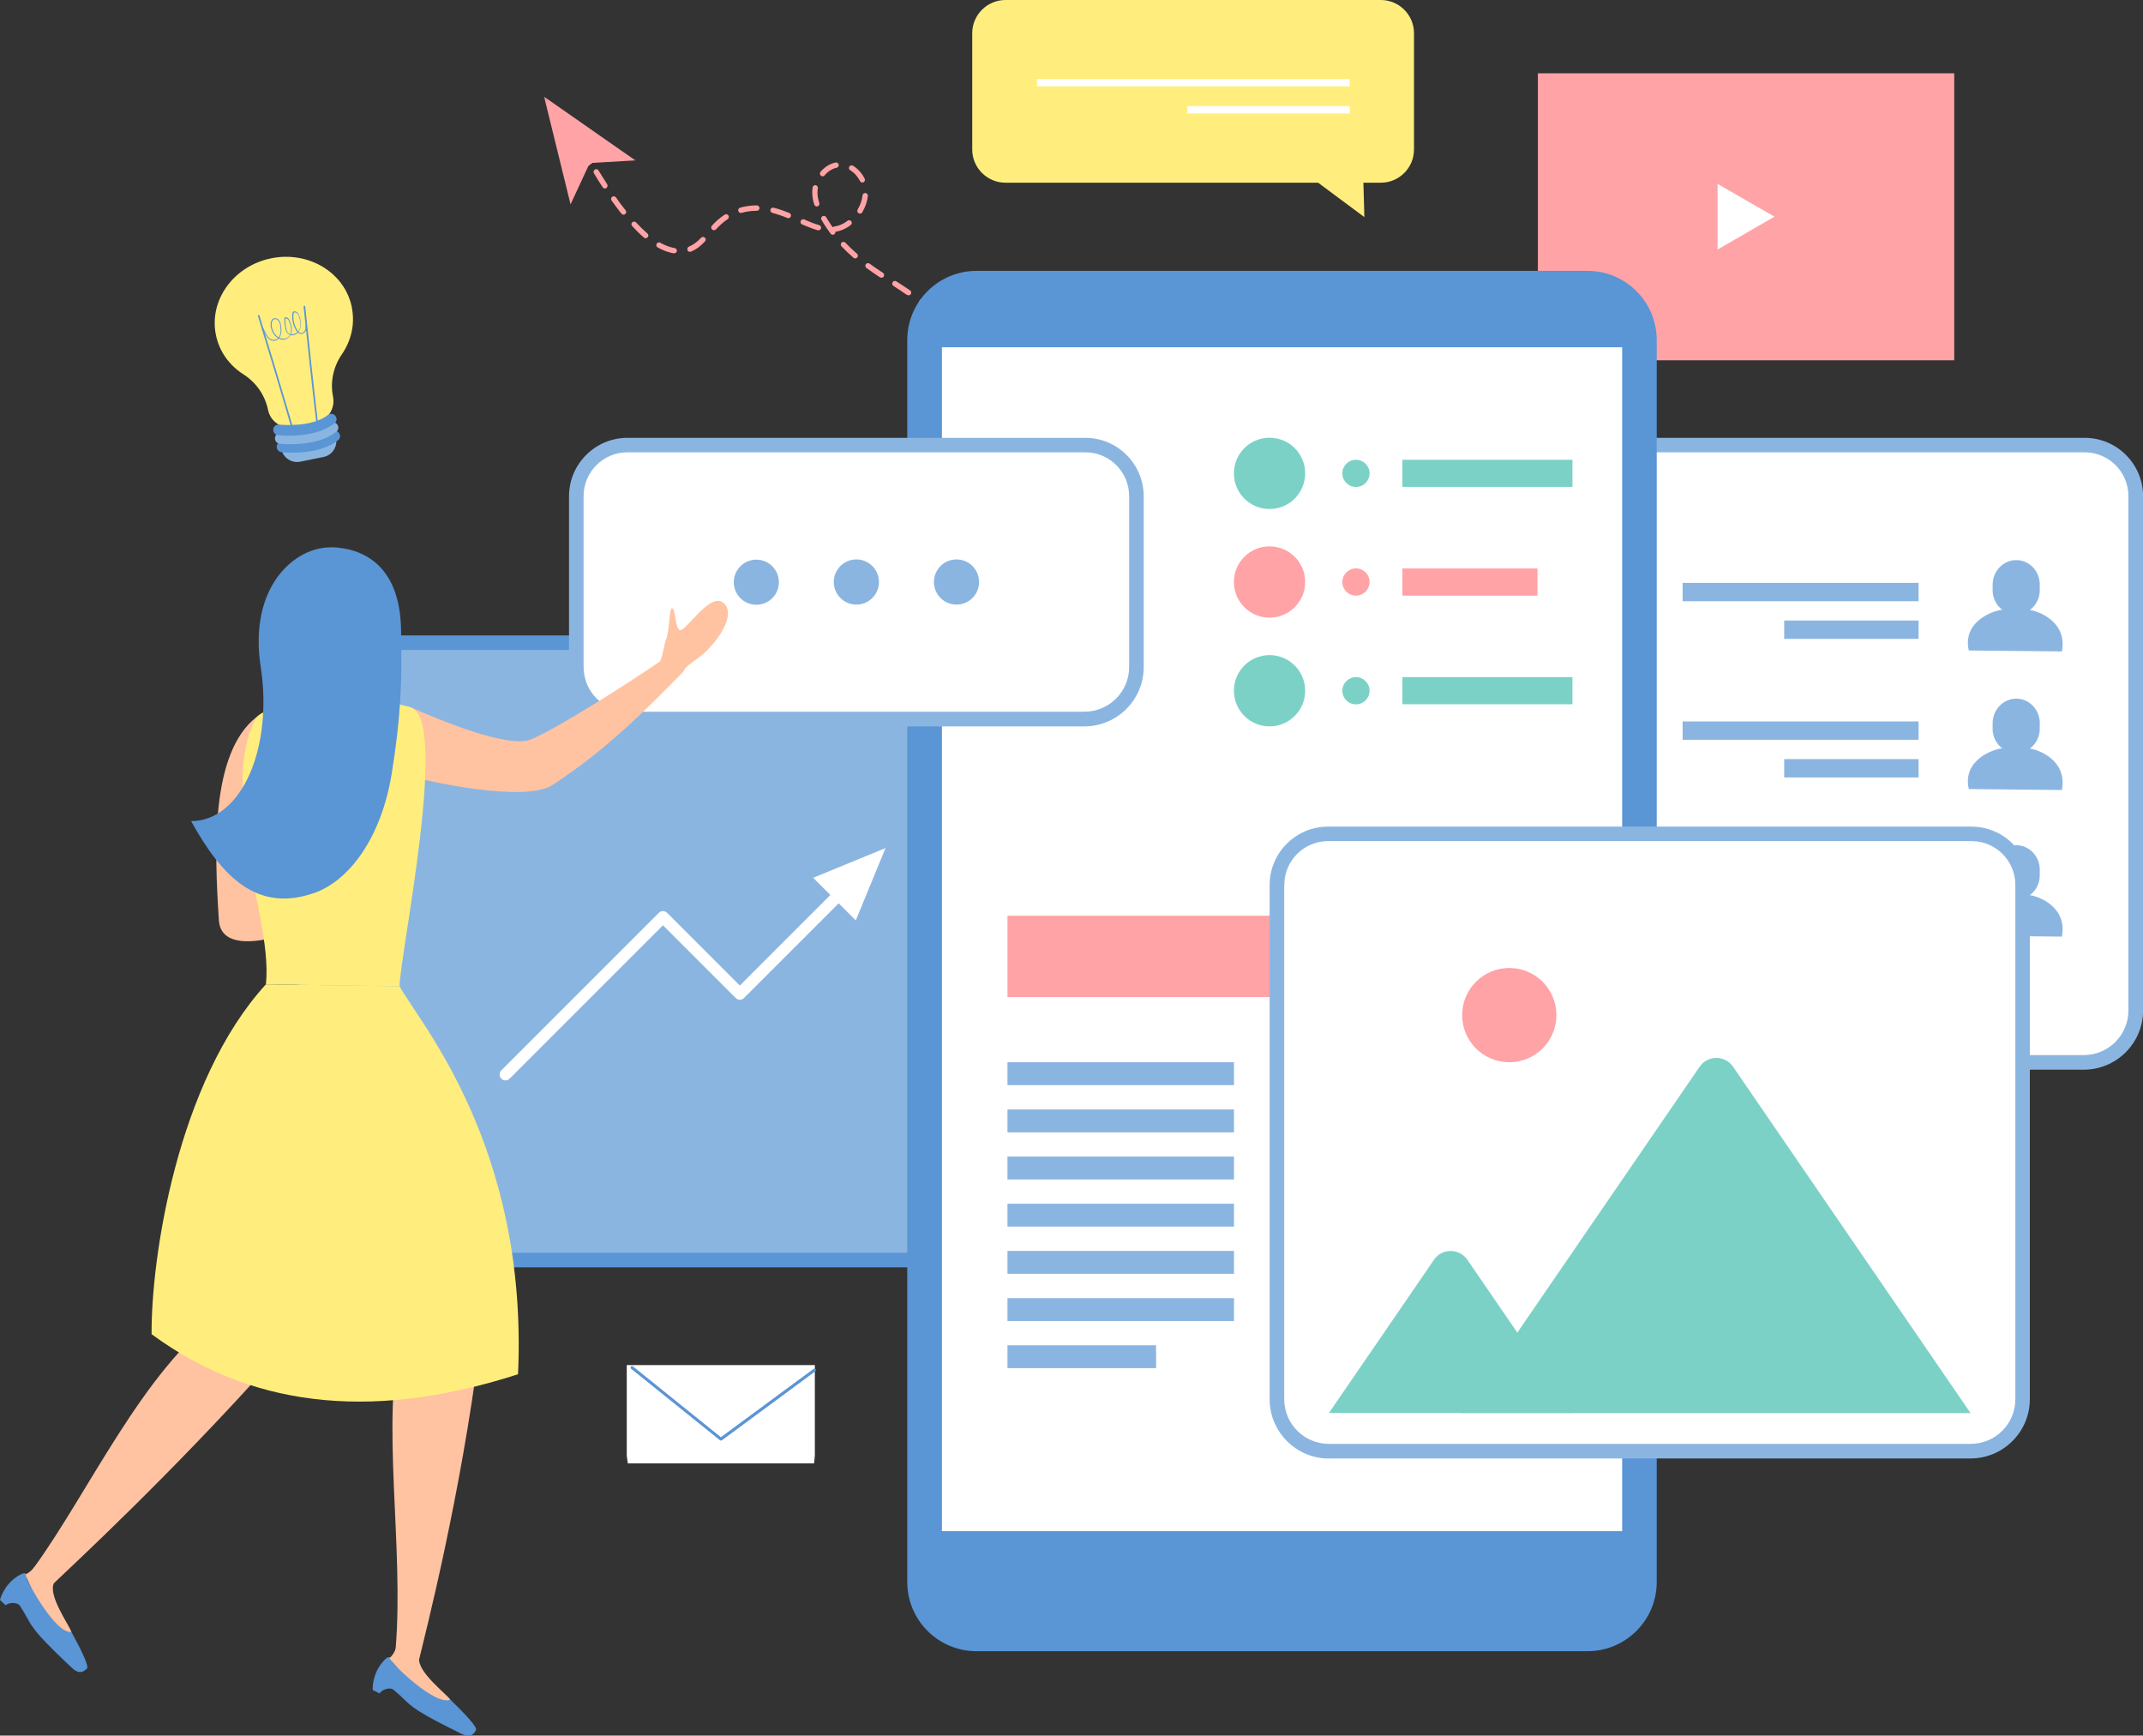 <?xml version="1.0" encoding="UTF-8"?>
<svg id="_レイヤー_1" data-name="レイヤー 1" xmlns="http://www.w3.org/2000/svg" viewBox="0 0 221.94 179.73">
  <rect x="0" y="0" width="221.94" height="179.73" fill="#333333" stroke="none"/>
  <defs>
    <style>
      .cls-1 {
        fill: #8bb5e1;
      }

      .cls-2 {
        fill: #ffee7d;
      }

      .cls-3 {
        fill: #fff;
      }

      .cls-4 {
        fill: #ffc3a1;
      }

      .cls-5 {
        fill: #ffa3a6;
      }

      .cls-6 {
        fill: #7cd1c6;
      }

      .cls-7 {
        fill: #5a95d5;
      }
    </style>
  </defs>
  <path class="cls-5" d="M202.39,7.59h-43.12v29.72h43.12V7.59Z"/>
  <path class="cls-3" d="M183.77,22.44l-5.89-3.4v6.8l5.89-3.4-5.89-3.4v6.8l5.89-3.4Z"/>
  <path class="cls-5" d="M99.37,34.47c-.44-.34-.89-.69-1.34-1.02-.12-.09-.15-.26-.06-.39.09-.12.26-.15.39-.06.44.33.9.68,1.34,1.02.12.1.14.27.05.39-.05.07-.13.11-.22.11-.06,0-.12-.02-.17-.06ZM96.69,32.46c-.46-.33-.91-.66-1.37-.97-.13-.09-.15-.26-.07-.39.09-.13.26-.15.39-.07.46.32.92.65,1.38.98.12.09.15.26.06.39-.05.08-.14.12-.22.12-.06,0-.12-.02-.16-.05ZM93.93,30.54c-.24-.16-.48-.31-.71-.48-.23-.15-.46-.3-.69-.45-.13-.08-.17-.26-.08-.39.08-.13.26-.17.39-.08.23.15.46.3.69.45.24.15.48.31.72.48.13.08.16.26.08.39-.05.08-.14.12-.23.12-.05,0-.11-.01-.15-.05h0ZM91.12,28.71c-.54-.36-.98-.67-1.39-.96-.12-.09-.15-.26-.06-.39.09-.12.26-.15.39-.06.4.3.84.6,1.38.95.13.08.16.26.08.39-.05.08-.14.12-.23.12-.05,0-.1-.01-.15-.04h0ZM88.39,26.69c-.45-.39-.85-.77-1.24-1.18-.1-.11-.1-.29.01-.39.11-.1.29-.1.39.01.37.39.76.76,1.2,1.14.12.1.13.28.03.39-.06.06-.13.1-.21.1-.06,0-.13-.02-.18-.06h0ZM69.77,26.23c-.53-.08-1.09-.29-1.66-.61-.14-.08-.18-.24-.1-.38.08-.14.24-.18.38-.1.51.29,1.01.47,1.48.55.15.03.26.17.23.31-.02.14-.14.23-.28.23h-.04ZM71.21,25.89c-.06-.14.01-.3.15-.36.42-.17.81-.45,1.25-.91.1-.11.28-.12.39,0,.11.1.12.28,0,.39-.33.35-.8.79-1.45,1.05-.03.01-.07.02-.1.02-.11,0-.21-.06-.26-.17h0ZM66.7,24.61c-.4-.34-.82-.75-1.23-1.2-.1-.11-.1-.29.01-.39s.29-.1.39.01c.4.43.8.82,1.18,1.15.12.1.13.28.03.39-.06.06-.13.1-.21.1-.06,0-.13-.02-.18-.06ZM86.03,24.2c-.25-.33-.49-.67-.71-1.03-.08-.13-.17-.27-.24-.4-.08-.13-.03-.3.1-.38.13-.08.3-.03.38.1.07.12.15.25.23.38.14.22.29.44.44.66.04-.04.1-.06.15-.07.36-.05.69-.16,1.02-.35.13-.07.25-.15.37-.25.12-.09.3-.07.39.05.09.12.07.3-.05.39-.14.11-.29.21-.43.29-.37.21-.75.35-1.16.41,0,.09-.03.19-.11.25-.05.04-.11.06-.17.06-.08,0-.17-.04-.22-.11ZM84.68,23.84c-.55-.15-1.09-.39-1.61-.6-.14-.06-.21-.22-.14-.37.06-.14.22-.21.37-.14.49.22,1.02.44,1.54.58.15.05.23.19.19.34-.03.12-.15.2-.26.2-.03,0-.05,0-.08-.01h0ZM73.74,23.76c-.11-.1-.12-.28-.01-.39.28-.31.73-.76,1.32-1.14.13-.08.3-.05.39.08.08.13.04.3-.08.39-.42.27-.79.6-1.21,1.05-.05.06-.13.09-.21.09-.06,0-.13-.03-.19-.07h0ZM81.54,22.57c-.59-.24-1.09-.4-1.55-.53-.15-.04-.24-.19-.2-.33.04-.15.19-.24.33-.2.5.12,1.02.3,1.63.55.14.06.21.22.15.36-.04.11-.15.17-.26.17-.03,0-.07,0-.1-.02h0ZM64.36,22.13c-.33-.42-.67-.87-1.02-1.36-.09-.12-.06-.3.06-.39.12-.09.3-.06.39.06.33.48.67.93,1,1.34.1.12.08.3-.04.39-.05.04-.11.06-.17.06-.08,0-.16-.04-.22-.1h0ZM88.92,22.08c-.13-.08-.17-.25-.1-.38.28-.48.46-.98.51-1.47.02-.15.15-.26.31-.24.15.02.26.15.24.31-.06.57-.27,1.15-.58,1.69-.05.09-.14.13-.24.13-.04,0-.1-.01-.14-.04h0ZM76.46,21.85c-.04-.15.04-.3.19-.34.03,0,.06-.01.08-.03.53-.14,1.07-.21,1.61-.21h.04c.15,0,.28.13.28.28s-.12.28-.28.28h-.04c-.49,0-.99.06-1.46.19-.03,0-.05.01-.08.02-.03,0-.05.01-.08.01-.12,0-.23-.08-.26-.21ZM84.34,21.2c-.15-.44-.22-.85-.22-1.25,0-.19.02-.37.04-.55.03-.15.17-.25.32-.22.15.03.25.17.22.32-.03.14-.04.3-.04.44,0,.33.06.69.19,1.08.04.15-.03.3-.18.35-.03,0-.06.01-.08.01-.12,0-.22-.08-.26-.19h0ZM62.4,19.37c-.3-.46-.6-.94-.89-1.43-.08-.13-.04-.3.1-.38.13-.08.3-.04.38.1.3.49.6.97.89,1.42.08.13.04.3-.08.39-.04.03-.1.05-.15.05-.09,0-.18-.05-.23-.13h0ZM89.07,18.75c-.24-.47-.6-.87-1.02-1.12-.13-.08-.17-.25-.09-.38.08-.13.25-.17.38-.09.5.31.93.78,1.21,1.34.07.13.01.3-.12.37-.04.02-.08.03-.12.03-.1,0-.2-.06-.24-.15ZM85.01,18.18c-.12-.1-.13-.28-.03-.39.44-.51.98-.84,1.55-.96.15-.03.3.06.33.21.03.15-.06.3-.21.33-.57.12-1,.49-1.25.79-.06.06-.13.1-.21.1-.06,0-.13-.02-.18-.07Z"/>
  <path class="cls-5" d="M60.88,16.59s.1-.01.13-.04c.13-.08.18-.24.1-.38-.13-.23-.27-.48-.4-.72-.08-.13-.24-.18-.38-.11-.13.08-.18.24-.11.38.13.24.28.49.4.73.05.09.15.14.24.14h0Z"/>
  <path class="cls-5" d="M56.47,10.2l4,7.32,1.39-1.02-5.38-6.31Z"/>
  <path class="cls-5" d="M56.34,10.01l5.02,6.86,4.44-.26-9.46-6.6Z"/>
  <path class="cls-5" d="M56.35,10.02l4.6,7.14-1.86,4-2.74-11.15Z"/>
  <path class="cls-2" d="M36.44,31.82c-.73-3.59-4.47-5.86-8.36-5.07-3.89.79-6.45,4.34-5.72,7.93.35,1.74,1.41,3.17,2.86,4.09,1.31.84,2.23,2.16,2.54,3.68.25,1.23,1.45,2.02,2.68,1.77l2.28-.46c1.23-.25,2.02-1.45,1.77-2.68-.31-1.52.03-3.1.91-4.38.97-1.41,1.39-3.14,1.03-4.88h0Z"/>
  <path class="cls-7" d="M32.98,44.56s-.09-.02-.1-.06c-.19-.72-1.39-12.26-1.44-12.75,0-.04.03-.09.08-.09.05,0,.09.03.09.08.01.12,1.25,12.02,1.43,12.73.01.05-.01.09-.06.1h0Z"/>
  <path class="cls-7" d="M30.45,45.07s-.09-.03-.1-.07c-.11-.72-3.61-12.16-3.64-12.28-.01-.05.01-.09.06-.1.05-.01.09.01.1.06.14.47,3.54,11.57,3.65,12.3,0,.05-.03.08-.06.1h0Z"/>
  <path class="cls-7" d="M29.53,35.15c-.21.05-.45.01-.67-.09-.12.12-.26.21-.44.23-.24.03-.5-.09-.69-.31-.17-.19-.51-.88-.62-1.12,0-.02,0-.04.02-.06.02,0,.05,0,.06.02.11.25.45.93.6,1.1.18.2.41.3.62.28.15-.02.27-.09.37-.19-.36-.22-.55-.58-.65-.85-.12-.34-.14-.64-.05-.89.05-.12.1-.2.19-.26.2-.13.49-.03.63.15.14.18.18.41.21.64.03.28.06.6-.04.89-.03.1-.08.2-.15.29.3.13.63.13.87-.04.1-.07.19-.17.24-.28-.12-.05-.22-.12-.3-.21-.08-.11-.13-.24-.16-.37-.1-.38-.13-.77-.11-1.16,0-.01,0-.03.02-.03.12-.07.27-.02.35.06.09.08.14.19.18.3.1.25.22.58.21.92,0,.16-.04.31-.1.44.15.03.33.01.47-.07.08-.04.15-.1.21-.17-.08-.08-.14-.16-.17-.22-.33-.54-.44-1.21-.32-1.83,0-.01,0-.02.02-.03.17-.1.37-.03.49.1.12.13.18.3.22.45.08.26.15.62.1.97-.03.21-.12.4-.23.56.09.08.2.13.32.12.1-.01.19-.07.23-.12.17-.16.24-.43.16-.66,0-.02,0-.05.03-.05.02,0,.05,0,.05.03.1.26.02.57-.18.75-.08.08-.18.12-.28.14-.15.02-.28-.05-.39-.14-.07.08-.15.14-.24.19-.17.09-.37.12-.55.07-.07.14-.17.24-.28.32-.09.06-.2.1-.31.13l.03.02ZM28.43,33.05s-.07.02-.1.04c-.06.04-.12.12-.15.21-.08.22-.07.51.05.83.09.26.28.6.61.81,0,0,.01,0,.01,0,.07-.08.12-.18.15-.28.09-.28.06-.58.03-.85-.03-.21-.06-.43-.19-.59-.1-.12-.27-.21-.42-.17h.01ZM29.56,32.97c-.03.37.01.75.1,1.11.03.12.07.24.14.34.06.08.16.15.26.19.06-.13.09-.27.09-.42,0-.32-.1-.64-.21-.89-.04-.1-.08-.2-.16-.26-.06-.05-.16-.09-.24-.06h0ZM30.43,32.36c-.12.6,0,1.23.31,1.75.03.05.08.13.15.21.11-.14.18-.32.21-.51.05-.33-.03-.67-.1-.93-.04-.14-.09-.3-.21-.42-.09-.09-.25-.15-.38-.09h.01Z"/>
  <path class="cls-1" d="M29.14,46.52l5.66-1.15c.18.89-.4,1.77-1.29,1.95l-2.42.49c-.89.18-1.77-.4-1.95-1.29Z"/>
  <path class="cls-7" d="M32.49,46.67c-1.66.34-3.24.17-3.35.15-.3-.03-.52-.31-.48-.61.03-.3.31-.52.61-.48.05,0,3.33.36,5.06-1,.24-.19.58-.15.77.1.19.24.15.58-.1.77-.73.57-1.63.89-2.51,1.07Z"/>
  <path class="cls-1" d="M32.31,45.79c-1.66.34-3.24.17-3.35.15-.3-.03-.52-.31-.48-.61.03-.3.31-.52.61-.48.05,0,3.33.36,5.06-1,.24-.19.58-.15.77.1.19.24.15.58-.1.77-.73.57-1.63.89-2.51,1.07Z"/>
  <path class="cls-7" d="M32.13,44.91c-1.66.34-3.24.17-3.35.15-.3-.03-.52-.31-.48-.61.03-.3.31-.52.61-.48.05,0,3.33.36,5.06-1,.24-.19.58-.15.77.1.19.24.15.58-.1.77-.73.57-1.63.89-2.51,1.07Z"/>
  <path class="cls-3" d="M64.91,141.35v9.39l.11.8h19.29l.08-.8v-9.38h-19.48Z"/>
  <path class="cls-7" d="M74.67,149.18s-.07-.01-.1-.03l-9.21-7.41s-.06-.08-.06-.12c0-.08.07-.16.15-.16.04,0,.09.02.12.05l9.09,7.32,9.59-7.07c.07-.05.17-.04.22.03.05.07.04.17-.03.22l-9.68,7.14s-.06.03-.09.03h0Z"/>
  <path class="cls-7" d="M37.07,131.24c-3.39,0-6.14-2.76-6.14-6.14v-53.25c0-3.34,2.72-6.05,6.05-6.05h66.63c3.34,0,6.05,2.72,6.05,6.05v53.25c0,3.39-2.76,6.14-6.14,6.14H37.07Z"/>
  <path class="cls-1" d="M32.44,71.85v53.25c0,2.56,2.08,4.63,4.63,4.63h66.46c2.56,0,4.63-2.08,4.63-4.63v-53.25c0-2.51-2.03-4.54-4.54-4.54H36.98c-2.51,0-4.54,2.03-4.54,4.54h0Z"/>
  <path class="cls-3" d="M88.63,95.31l3.08-7.49-7.49,3.08,4.41,4.41Z"/>
  <path class="cls-3" d="M52.35,111.88c-.15,0-.31-.06-.43-.18-.24-.24-.24-.62,0-.86l16.31-16.31c.24-.24.62-.24.86,0l7.53,7.53,10.6-10.6c.24-.24.62-.24.86,0,.24.24.24.62,0,.86l-11.03,11.03c-.24.24-.62.24-.86,0l-7.53-7.53-15.88,15.88c-.12.12-.28.18-.43.18h0Z"/>
  <path class="cls-1" d="M149.35,110.78c-3.39,0-6.14-2.76-6.14-6.14v-53.25c0-3.34,2.72-6.05,6.05-6.05h66.64c3.34,0,6.05,2.72,6.05,6.05v53.24c0,3.39-2.76,6.14-6.14,6.14h-66.46Z"/>
  <path class="cls-3" d="M144.71,51.38v53.25c0,2.56,2.07,4.63,4.63,4.63h66.46c2.56,0,4.63-2.07,4.63-4.63v-53.25c0-2.51-2.03-4.54-4.54-4.54h-66.64c-2.5,0-4.54,2.03-4.54,4.54h0Z"/>
  <path class="cls-1" d="M210.21,63.18c.57-.42.97-1.08,1.03-1.85v-.03c0-.06.01-.69.01-.75.01-1.39-1.07-2.54-2.41-2.55-1.35-.01-2.45,1.11-2.47,2.5v.78c.05.76.43,1.44.99,1.87-.92.06-4.15,1.21-3.46,4.21.99.01,4.82.05,4.82.05,0,0,3.84.04,4.82.05.6-3.07-2.45-4.21-3.37-4.29h0Z"/>
  <path class="cls-1" d="M198.7,60.36h-24.44v1.9h24.44v-1.9Z"/>
  <path class="cls-1" d="M198.7,64.26h-13.92v1.9h13.92v-1.9Z"/>
  <path class="cls-1" d="M210.21,77.53c.57-.42.97-1.08,1.03-1.85v-.03c0-.06.01-.69.01-.75.01-1.39-1.07-2.54-2.41-2.55-1.35-.01-2.45,1.11-2.47,2.5v.78c.05.76.43,1.44.99,1.87-.92.06-4.15,1.21-3.46,4.21.99.01,4.82.05,4.82.05,0,0,3.84.04,4.82.05.6-3.07-2.45-4.21-3.37-4.29h0Z"/>
  <path class="cls-1" d="M198.7,74.71h-24.44v1.9h24.44v-1.9Z"/>
  <path class="cls-1" d="M198.7,78.61h-13.92v1.9h13.92v-1.9Z"/>
  <path class="cls-1" d="M210.21,92.71c.57-.42.97-1.08,1.03-1.85v-.03c0-.06.01-.69.01-.75.01-1.39-1.07-2.54-2.41-2.55-1.35-.01-2.45,1.11-2.47,2.5v.78c.05.76.43,1.44.99,1.87-.92.06-4.15,1.21-3.46,4.21.99.01,4.82.05,4.82.05,0,0,3.84.04,4.82.05.6-3.07-2.45-4.22-3.37-4.29h0Z"/>
  <path class="cls-1" d="M198.7,89.89h-24.44v1.9h24.44v-1.9Z"/>
  <path class="cls-1" d="M198.7,93.79h-13.92v1.9h13.92v-1.9Z"/>
  <path class="cls-7" d="M101.13,28.05h63.28c3.96,0,7.17,3.21,7.17,7.17v128.6c0,3.96-3.21,7.17-7.17,7.17h-63.28c-3.96,0-7.17-3.21-7.17-7.17V35.22c0-3.96,3.21-7.17,7.17-7.17Z"/>
  <path class="cls-3" d="M168,35.96h-70.45v122.6h70.45V35.96Z"/>
  <path class="cls-6" d="M135.17,49.02c0-2.04-1.65-3.69-3.69-3.69s-3.69,1.65-3.69,3.69,1.65,3.69,3.69,3.69,3.69-1.65,3.69-3.69Z"/>
  <path class="cls-5" d="M135.17,60.27c0-2.04-1.65-3.69-3.69-3.69s-3.69,1.65-3.69,3.69,1.65,3.69,3.69,3.69,3.69-1.65,3.69-3.69Z"/>
  <path class="cls-6" d="M135.17,71.53c0-2.04-1.65-3.69-3.69-3.69s-3.69,1.65-3.69,3.69,1.65,3.69,3.69,3.69,3.69-1.65,3.69-3.69Z"/>
  <path class="cls-6" d="M139.02,49.02c0-.78.63-1.41,1.41-1.41s1.41.63,1.41,1.41-.63,1.41-1.41,1.41-1.41-.63-1.41-1.41Z"/>
  <path class="cls-5" d="M139.02,60.27c0-.78.63-1.41,1.41-1.41s1.41.63,1.41,1.41-.63,1.41-1.41,1.41-1.41-.63-1.41-1.41Z"/>
  <path class="cls-6" d="M139.02,71.53c0-.78.63-1.41,1.41-1.41s1.41.63,1.41,1.41-.63,1.41-1.41,1.41-1.41-.63-1.41-1.41Z"/>
  <path class="cls-6" d="M162.85,47.61h-17.61v2.81h17.61v-2.81Z"/>
  <path class="cls-5" d="M159.23,58.87h-13.99v2.81h13.99v-2.81Z"/>
  <path class="cls-6" d="M162.85,70.12h-17.61v2.81h17.61v-2.81Z"/>
  <path class="cls-5" d="M144.19,94.83h-39.85v8.42h39.85v-8.42Z"/>
  <path class="cls-1" d="M127.8,110h-23.46v2.37h23.46v-2.37Z"/>
  <path class="cls-1" d="M127.8,114.89h-23.46v2.37h23.46v-2.37Z"/>
  <path class="cls-1" d="M127.8,119.77h-23.46v2.37h23.46v-2.37Z"/>
  <path class="cls-1" d="M127.8,124.65h-23.46v2.37h23.46v-2.37Z"/>
  <path class="cls-1" d="M127.8,129.54h-23.46v2.37h23.46v-2.37Z"/>
  <path class="cls-1" d="M127.8,134.43h-23.46v2.37h23.46v-2.37Z"/>
  <path class="cls-1" d="M119.73,139.31h-15.39v2.37h15.39v-2.37Z"/>
  <path class="cls-1" d="M137.63,151.04c-3.39,0-6.14-2.76-6.14-6.14v-53.25c0-3.34,2.72-6.05,6.05-6.05h66.63c3.34,0,6.05,2.72,6.05,6.05v53.24c0,3.39-2.76,6.14-6.14,6.14h-66.46Z"/>
  <path class="cls-3" d="M133,91.64v53.25c0,2.56,2.07,4.63,4.63,4.63h66.46c2.56,0,4.63-2.07,4.63-4.63v-53.25c0-2.51-2.03-4.54-4.54-4.54h-66.63c-2.51,0-4.54,2.03-4.54,4.54h0Z"/>
  <path class="cls-5" d="M151.43,105.12c0-2.7,2.18-4.88,4.88-4.88s4.88,2.18,4.88,4.88-2.18,4.88-4.88,4.88-4.88-2.18-4.88-4.88Z"/>
  <path class="cls-6" d="M176.02,110.47l-24.59,35.86h52.65l-24.59-35.86c-.83-1.22-2.63-1.22-3.47,0Z"/>
  <path class="cls-6" d="M148.51,130.46l-10.88,15.86h25.22l-10.88-15.86c-.84-1.22-2.63-1.22-3.47,0h0Z"/>
  <path class="cls-1" d="M65.07,75.22c-3.39,0-6.14-2.76-6.14-6.14v-17.69c0-3.34,2.72-6.05,6.05-6.05h47.42c3.34,0,6.05,2.72,6.05,6.05v17.69c0,3.39-2.76,6.14-6.14,6.14h-47.24Z"/>
  <path class="cls-3" d="M60.44,51.38v17.69c0,2.56,2.08,4.63,4.63,4.63h47.24c2.56,0,4.63-2.08,4.63-4.63v-17.69c0-2.51-2.03-4.54-4.54-4.54h-47.42c-2.51,0-4.54,2.03-4.54,4.54Z"/>
  <path class="cls-1" d="M86.35,60.27c0-1.29,1.05-2.34,2.34-2.34s2.34,1.05,2.34,2.34-1.05,2.34-2.34,2.34-2.34-1.05-2.34-2.34Z"/>
  <path class="cls-1" d="M100.75,61.89c.89-.93.86-2.41-.07-3.31-.93-.89-2.41-.86-3.31.07-.89.93-.86,2.41.07,3.31.93.89,2.41.86,3.31-.07Z"/>
  <path class="cls-1" d="M79.89,62.03c.96-.86,1.04-2.34.18-3.3-.86-.96-2.34-1.04-3.3-.18-.96.86-1.04,2.34-.18,3.3.86.96,2.34,1.04,3.3.18Z"/>
  <path class="cls-4" d="M3.51,162.34c5.74-7.9,11.31-20.46,19.4-26.3l5.42,4.76c-10.58,11.87-21.08,21.54-22.76,23.16-.75.72-3.23-.03-2.06-1.63h0Z"/>
  <path class="cls-4" d="M40.97,170.79c.89-10.72-1.56-23.55.57-32.35l8.13.98c-1.98,15.56-5.54,29.42-6.24,32.32-.14.82-3.01.96-2.45-.95Z"/>
  <path class="cls-4" d="M70.71,69.61c.37-.8,1.36-1.14,2.45-2.2,1.63-1.59,3.06-4.05,1.68-5.04-1.39-.98-3.91,3.15-4.45,2.88-.47-.23-.42-2.1-.76-2.26-.34-.16-.25,2.18-.64,3.2-.23.6-.28,1.42-.62,2.31.19.12,2.36,1.11,2.36,1.11h0Z"/>
  <path class="cls-4" d="M42.54,73.25c3.15,1.39,10.2,4.3,12.48,3.31,3.2-1.39,10.47-6.12,13.33-8.06,1.09-.74,3.13.31,2.36,1.11-7.02,7.26-10.42,9.62-13.46,11.66-2.88,1.92-13.14-.4-15.1-.96-2.13-.61-1.97.05-2.38-2.29-.41-2.34,1.08-5.51,2.78-4.76h0Z"/>
  <path class="cls-4" d="M26.56,74.26c-4.72,3.69-4.38,13.53-3.89,21.06.24,3.55,6.1,1.64,6.1,1.64l-2.22-22.71Z"/>
  <path class="cls-2" d="M41.38,102.13c.08-3.6,5.15-27.53,1.16-28.87-4.02-1.36-13.77-1.14-15.98,1-2.27,4.27-1.3,10.02-.85,13.98.45,3.96,2.26,9.64,1.83,13.69,1.67.04,13.85.2,13.85.2h0Z"/>
  <path class="cls-2" d="M41.38,102.13c1.93,3.62,13.34,16.48,12.27,40.18-13.87,4.48-26.83,4.04-37.95-4.15-.06-7.79,2.63-26.16,11.84-36.23,3.4.06,13.85.2,13.85.2Z"/>
  <path class="cls-7" d="M34.33,56.68c-3.79-.08-8.61,4.06-7.33,12.38,1.28,8.31-1.93,15.96-7.21,15.97,3.22,5.82,6.86,9.5,12.76,7.44,3.55-1.24,6.96-5.64,8.04-12.5.85-5.35,1.09-9.03.94-14.93-.16-6.51-3.96-8.3-7.21-8.37Z"/>
  <path class="cls-7" d="M40.7,174.93c-.39-.19-1.1,0-1.39.43-.55-.27-.69-.34-.71-.35,0,0-.12-1.53,1.01-2.88.71-.85.84-.5.97-.12.34.75,2.59,2.04,3.15,1.35.55.39,5.85,5.21,5.57,5.78-.46.93-1.18.57-1.68.32-5.84-2.88-4.89-2.86-6.93-4.53h0Z"/>
  <path class="cls-4" d="M43.41,171.74c.23-.98-1.82-2.56-2.45-.95-.14.37-.35.69-.62.91.34.75,4.85,5.01,6.29,4.3-.45-.63-3.39-2.85-3.22-4.27h0Z"/>
  <path class="cls-7" d="M2.03,166.23c-.32-.3-1.05-.32-1.45,0-.44-.42-.57-.53-.58-.55,0,0,.34-1.5,1.81-2.45.93-.6.95-.23.96.17.11.81,1.88,2.71,2.62,2.22.42.53,4.06,6.7,3.62,7.16-.71.75-1.29.19-1.7-.19-4.74-4.47-3.83-4.17-5.29-6.37Z"/>
  <path class="cls-4" d="M5.57,163.97c.51-.87-.99-2.98-2.06-1.63-.24.31-.55.55-.86.69.11.81,3.16,6.22,4.74,5.96-.24-.73-2.4-3.72-1.82-5.02h0Z"/>
  <path class="cls-2" d="M143.02,0h-38.89c-1.89,0-3.44,1.54-3.44,3.43v12.06c0,1.89,1.55,3.43,3.44,3.43h32.38l4.79,3.56-.1-3.56h1.81c1.89,0,3.43-1.55,3.43-3.43V3.43c0-1.89-1.55-3.43-3.43-3.43Z"/>
  <path class="cls-3" d="M139.78,8.18h-32.38v.76h32.38v-.76Z"/>
  <path class="cls-3" d="M139.79,10.99h-16.83v.76h16.83v-.76Z"/>
</svg>